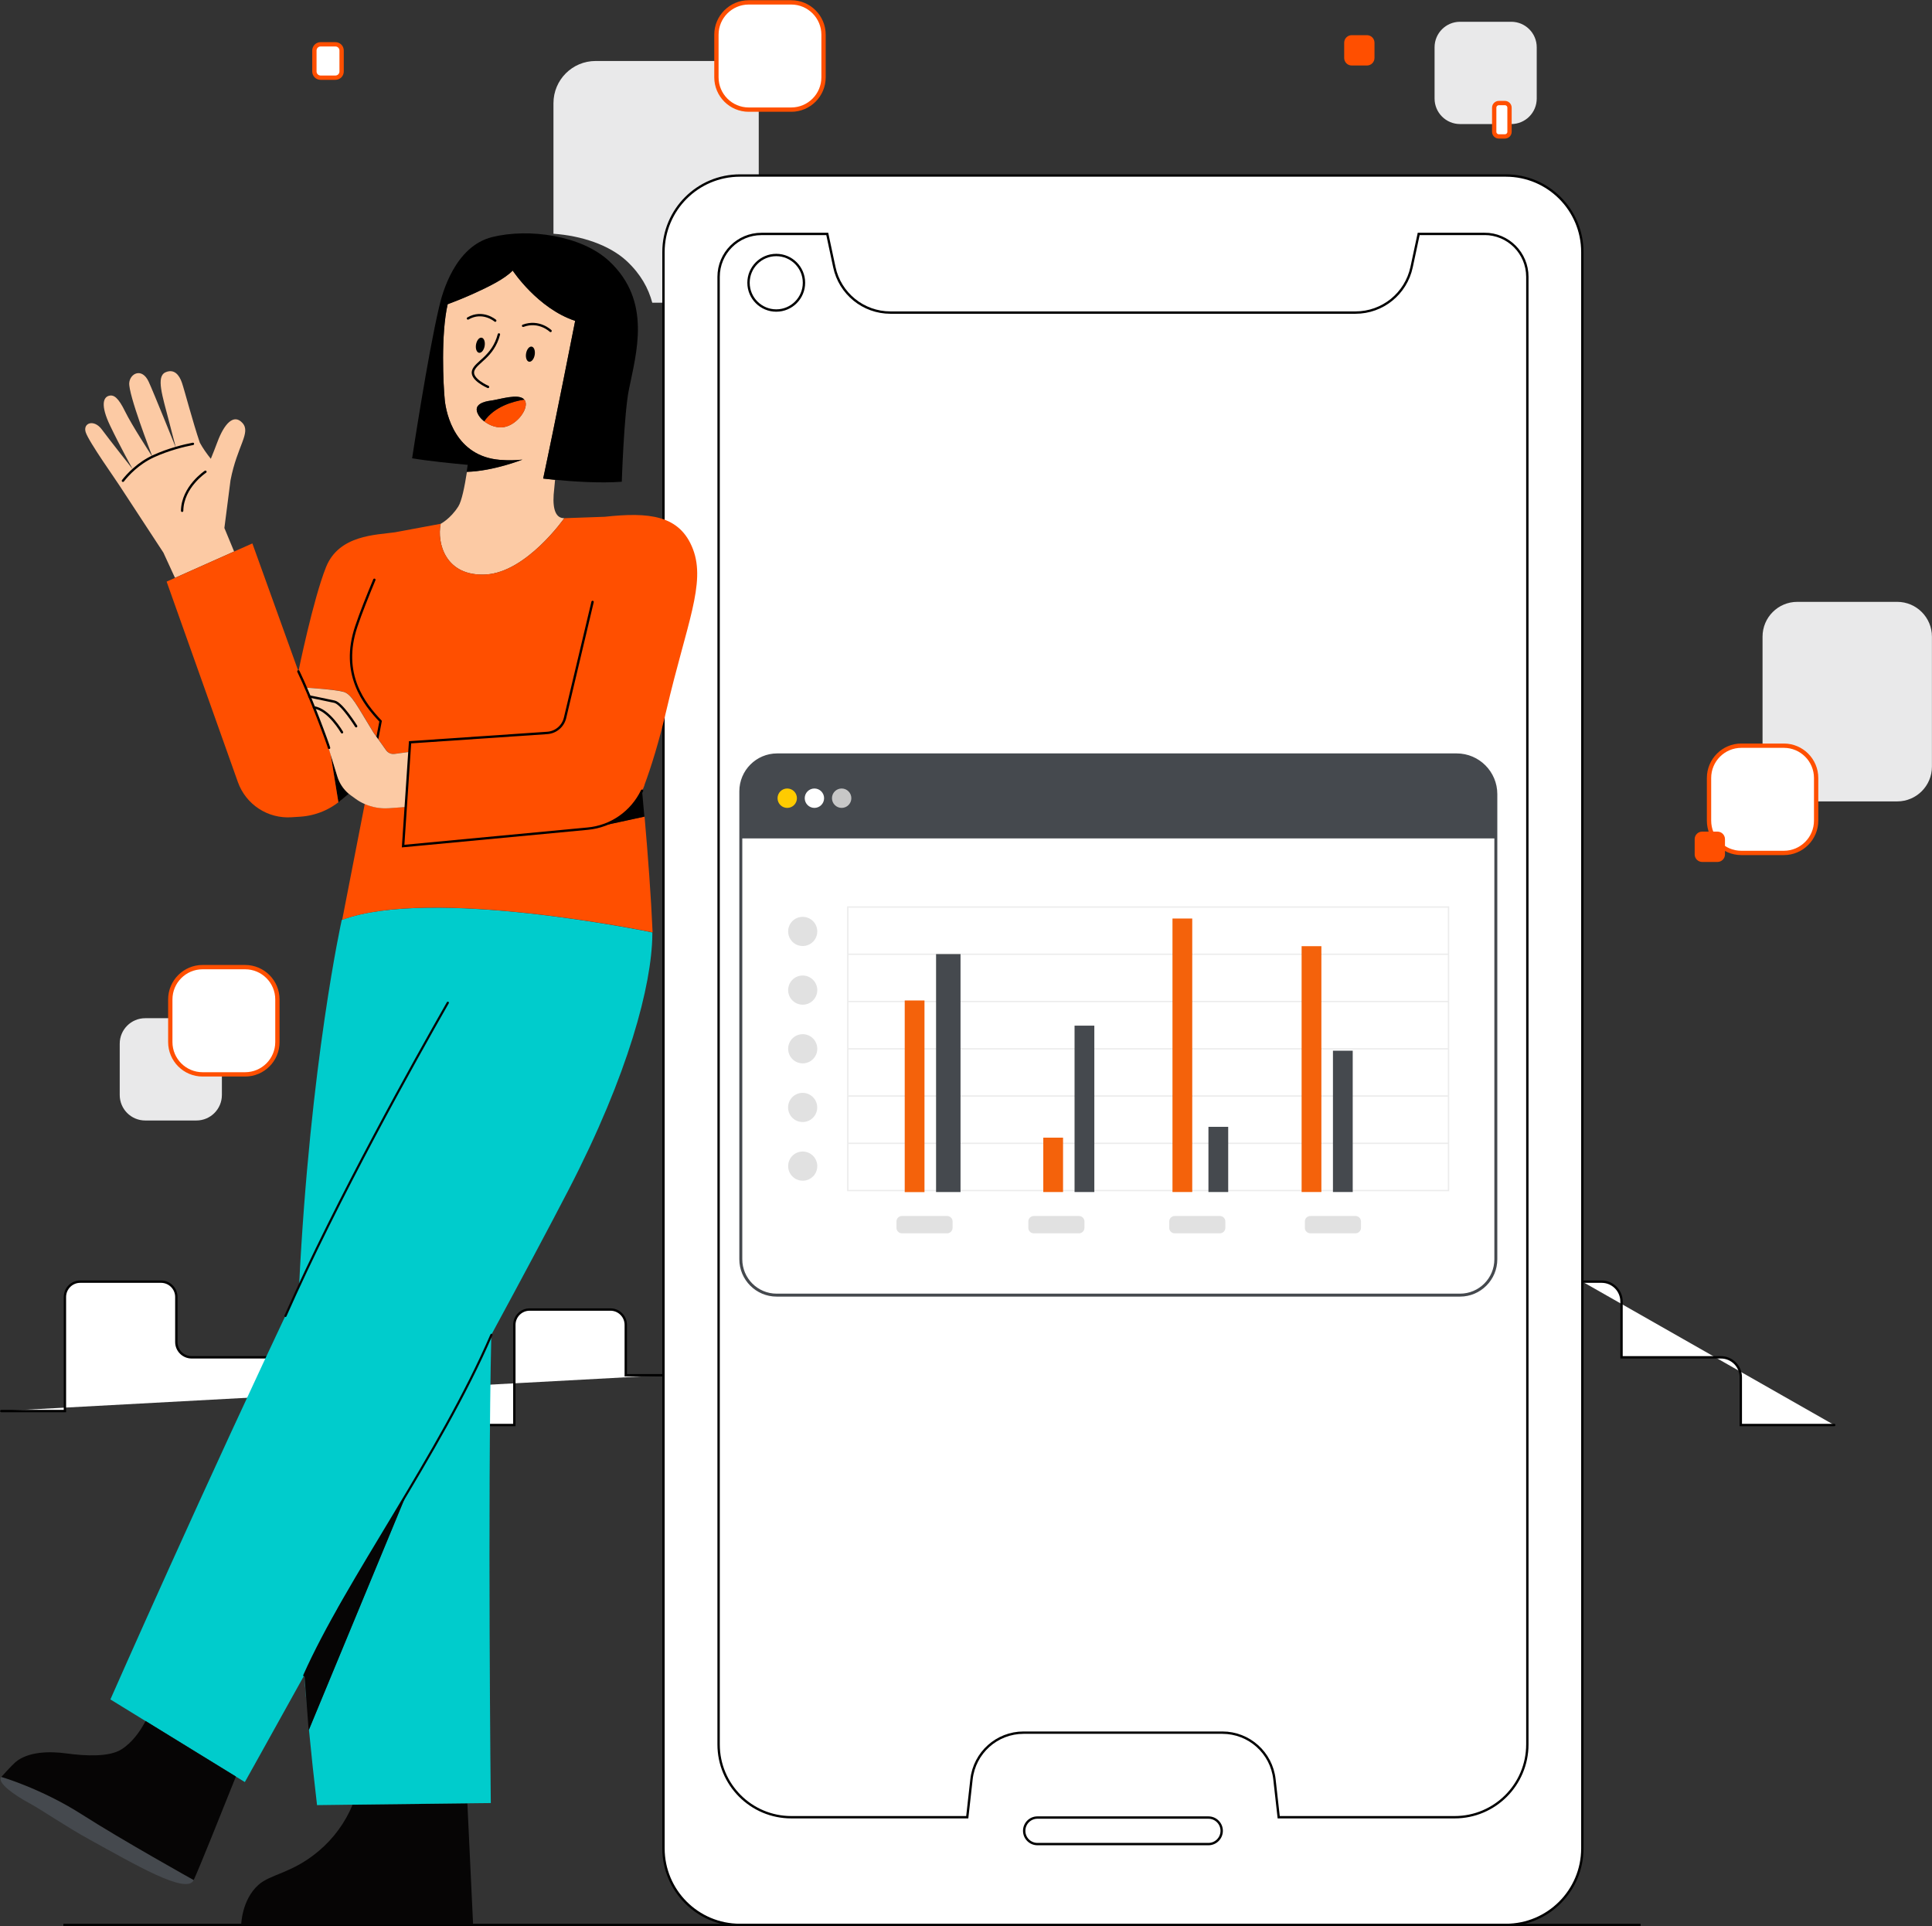 <svg width="327" height="326" viewBox="0 0 327 326" fill="none" xmlns="http://www.w3.org/2000/svg">
<rect x="0" y="0" width="327" height="326" fill="#333333" stroke="none"/>
<g clip-path="url(#clip0_3403_66659)">
<path d="M0.218 238.805H10.987V219.499C10.987 218.071 12.141 216.905 13.578 216.905H27.255C28.681 216.905 29.846 218.06 29.846 219.499V227.119C29.846 228.547 31 229.713 32.438 229.713H47.453C48.88 229.713 50.045 230.869 50.045 232.308V241.17H87.055V224.219C87.055 222.791 88.21 221.625 89.647 221.625H103.323C104.75 221.625 105.915 222.78 105.915 224.219V232.744H112.339" fill="white"/>
<path d="M0.218 238.805H10.987V219.499C10.987 218.071 12.141 216.905 13.578 216.905H27.255C28.681 216.905 29.846 218.06 29.846 219.499V227.119C29.846 228.547 31 229.713 32.438 229.713H47.453C48.88 229.713 50.045 230.869 50.045 232.308V241.17H87.055V224.219C87.055 222.791 88.21 221.625 89.647 221.625H103.323C104.75 221.625 105.915 222.78 105.915 224.219V232.744H112.339" stroke="black" stroke-width="0.4" stroke-miterlimit="10" stroke-linecap="round"/>
<path d="M267.82 216.905H271.086C272.938 216.905 274.451 218.409 274.451 220.273V229.713H291.274C293.125 229.713 294.639 231.218 294.639 233.082V241.17H310.449" fill="white"/>
<path d="M267.82 216.905H271.086C272.938 216.905 274.451 218.409 274.451 220.273V229.713H291.274C293.125 229.713 294.639 231.218 294.639 233.082V241.17H310.449" stroke="black" stroke-width="0.4" stroke-miterlimit="10" stroke-linecap="round"/>
<g style="mix-blend-mode:multiply">
<path d="M124.208 13.07V10.956C123.315 10.552 122.324 10.323 121.279 10.323H100.808C96.866 10.323 93.676 13.517 93.676 17.463V39.559C98.358 39.886 103.116 41.423 106.1 44.203C108.441 46.394 109.748 48.781 110.401 51.234H115.257V42.666C115.257 35.504 121.05 29.705 128.204 29.705H128.422V18.401C126.015 17.823 124.23 15.665 124.23 13.07H124.208Z" fill="#E9E9EA"/>
</g>
<g style="mix-blend-mode:multiply">
<path d="M321.109 101.857H304.199C300.952 101.857 298.319 104.493 298.319 107.744V129.742C298.319 132.993 300.952 135.628 304.199 135.628H321.109C324.357 135.628 326.989 132.993 326.989 129.742V107.744C326.989 104.493 324.357 101.857 321.109 101.857Z" fill="#E9E9EA"/>
</g>
<path d="M254.873 29.705H125.243C118.092 29.705 112.296 35.508 112.296 42.666V312.81C112.296 319.968 118.092 325.771 125.243 325.771H254.873C262.023 325.771 267.82 319.968 267.82 312.81V42.666C267.82 35.508 262.023 29.705 254.873 29.705Z" fill="white" stroke="black" stroke-width="0.4" stroke-miterlimit="10"/>
<path d="M251.258 39.592H240.119L238.921 45.206C237.963 49.697 234.01 52.902 229.426 52.902H150.711C146.127 52.902 142.164 49.697 141.216 45.206L140.019 39.592H128.879C124.872 39.592 121.627 42.84 121.627 46.852V295.227C121.627 302.029 127.137 307.545 133.932 307.545H163.712L164.431 301.124C164.932 296.633 168.721 293.232 173.24 293.232H206.897C211.416 293.232 215.205 296.633 215.706 301.124L216.425 307.545H246.206C253 307.545 258.51 302.029 258.51 295.227V46.841C258.51 42.83 255.265 39.581 251.258 39.581V39.592Z" fill="white" stroke="black" stroke-width="0.4" stroke-miterlimit="10"/>
<path d="M10.726 325.782H277.685" stroke="black" stroke-width="0.4" stroke-miterlimit="10"/>
<path d="M204.534 307.6H175.592C174.353 307.6 173.349 308.605 173.349 309.845C173.349 311.085 174.353 312.091 175.592 312.091H204.534C205.773 312.091 206.777 311.085 206.777 309.845C206.777 308.605 205.773 307.6 204.534 307.6Z" fill="white" stroke="black" stroke-width="0.4" stroke-miterlimit="10"/>
<path d="M131.383 52.553C133.975 52.553 136.077 50.449 136.077 47.855C136.077 45.26 133.975 43.156 131.383 43.156C128.792 43.156 126.69 45.26 126.69 47.855C126.69 50.449 128.792 52.553 131.383 52.553Z" fill="white" stroke="black" stroke-width="0.4" stroke-miterlimit="10"/>
<path d="M133.921 0.403H126.723C123.705 0.403 121.257 2.853 121.257 5.876V13.081C121.257 16.103 123.705 18.553 126.723 18.553H133.921C136.94 18.553 139.387 16.103 139.387 13.081V5.876C139.387 2.853 136.94 0.403 133.921 0.403Z" fill="white" stroke="#FF4F00" stroke-width="0.73" stroke-miterlimit="10"/>
<path d="M301.923 126.199H294.726C291.707 126.199 289.26 128.649 289.26 131.671V138.876C289.26 141.899 291.707 144.349 294.726 144.349H301.923C304.942 144.349 307.39 141.899 307.39 138.876V131.671C307.39 128.649 304.942 126.199 301.923 126.199Z" fill="white" stroke="#FF4F00" stroke-width="0.73" stroke-miterlimit="10"/>
<path d="M231.364 5.952H228.784C228.08 5.952 227.51 6.523 227.51 7.227V9.811C227.51 10.515 228.08 11.086 228.784 11.086H231.364C232.068 11.086 232.638 10.515 232.638 9.811V7.227C232.638 6.523 232.068 5.952 231.364 5.952Z" fill="#FF4F00"/>
<path d="M290.686 140.741H288.106C287.402 140.741 286.832 141.312 286.832 142.016V144.6C286.832 145.304 287.402 145.875 288.106 145.875H290.686C291.39 145.875 291.96 145.304 291.96 144.6V142.016C291.96 141.312 291.39 140.741 290.686 140.741Z" fill="#FF4F00"/>
<path d="M56.774 7.5H54.259C53.681 7.5 53.213 7.969 53.213 8.546V12.1C53.213 12.678 53.681 13.147 54.259 13.147H56.774C57.351 13.147 57.819 12.678 57.819 12.1V8.546C57.819 7.969 57.351 7.5 56.774 7.5Z" fill="white" stroke="#FF4F00" stroke-width="0.73" stroke-miterlimit="10"/>
<path d="M255.787 3.685H247.12C244.739 3.685 242.808 5.617 242.808 8.001V16.678C242.808 19.062 244.739 20.995 247.12 20.995H255.787C258.169 20.995 260.099 19.062 260.099 16.678V8.001C260.099 5.617 258.169 3.685 255.787 3.685Z" fill="#E9E9EA"/>
<path d="M33.243 172.32H24.576C22.195 172.32 20.264 174.253 20.264 176.637V185.314C20.264 187.698 22.195 189.631 24.576 189.631H33.243C35.625 189.631 37.556 187.698 37.556 185.314V176.637C37.556 174.253 35.625 172.32 33.243 172.32Z" fill="#E9E9EA"/>
<path d="M254.709 17.441H253.686C253.253 17.441 252.902 17.793 252.902 18.226V22.303C252.902 22.737 253.253 23.088 253.686 23.088H254.709C255.142 23.088 255.493 22.737 255.493 22.303V18.226C255.493 17.793 255.142 17.441 254.709 17.441Z" fill="white" stroke="#FF4F00" stroke-width="0.73" stroke-miterlimit="10"/>
<path d="M41.486 163.676H34.289C31.27 163.676 28.823 166.126 28.823 169.148V176.353C28.823 179.376 31.27 181.826 34.289 181.826H41.486C44.505 181.826 46.953 179.376 46.953 176.353V169.148C46.953 166.126 44.505 163.676 41.486 163.676Z" fill="white" stroke="#FF4F00" stroke-width="0.73" stroke-miterlimit="10"/>
<path d="M0.229 300.71C-0.632 301.702 2.624 303.904 4.834 305.092C7.186 306.368 10.998 309.038 15.277 311.393C22.681 315.448 31.643 320.757 32.786 318.173C32.786 318.173 20.689 311.425 13.839 307.054C6.99 302.672 0.229 300.721 0.229 300.721V300.71Z" fill="#45494E"/>
<path d="M37.98 89.344C37.98 89.344 38.764 83.152 39.014 81.288C40.147 75.401 42.531 73.232 41.029 71.575C39.526 69.918 37.915 71.815 36.815 74.758C36.434 75.772 36.042 76.775 35.682 77.647C34.986 76.775 34.31 75.826 33.82 74.911C32.601 71.324 31.251 66.114 30.793 64.773C30.336 63.432 29.465 62.386 28.038 62.996C26.362 63.705 27.494 66.997 28.616 71.346C29.639 75.27 29.77 75.783 29.77 75.783C29.77 75.783 25.893 66.147 25.153 64.577C24.021 62.168 22.006 63.192 21.875 64.806C21.723 66.746 25.447 76.382 25.795 77.287C25.795 77.287 25.795 77.287 25.785 77.287C25.392 76.688 22.267 71.88 21.189 69.668C20.035 67.313 19.273 66.724 18.391 66.997C17.509 67.269 16.976 68.556 18.62 72C20.264 75.445 22.442 79.38 22.442 79.38C22.442 79.38 18.326 74.17 17.248 72.698C15.908 70.877 14.003 71.575 14.504 73.145C15.026 74.78 19.752 81.397 20.22 82.171L27.657 93.529L29.617 97.792L39.624 93.333L37.969 89.333L37.98 89.344Z" fill="#FCCAA4"/>
<path d="M53.899 313.3C49.424 317.061 45.798 317.138 43.729 319.002C40.876 321.574 40.822 325.793 40.822 325.793L80.076 325.749L79.107 305.201L59.681 305.43C58.44 308.417 56.491 311.131 53.899 313.3Z" fill="#060505"/>
<path d="M82.231 97.225C89.113 96.843 95.505 87.697 95.505 87.697C94.144 87.719 93.534 86.335 93.708 83.718C93.752 83.13 93.839 82.247 93.948 81.211C92.717 81.091 91.944 80.993 91.944 80.993C93.893 71.891 97.356 54.308 97.356 54.308C90.997 52.204 86.783 45.794 86.783 45.794C85.411 47.201 82.841 48.476 80.108 49.719C78.377 50.493 76.831 51.103 75.775 51.496C74.599 56.597 75.034 65.22 75.284 67.705C75.524 70.114 77.092 77.222 84.616 77.832C86.032 77.941 87.306 77.919 88.449 77.788C88.449 77.788 83.505 79.751 79.03 79.859C78.638 82.388 78.137 84.83 77.571 85.713C76.232 87.817 74.588 88.646 74.588 88.646C73.923 91.861 75.372 97.606 82.242 97.225H82.231ZM83.124 67.792C84.616 67.585 87.796 66.517 88.732 67.618C88.885 67.803 88.983 68.043 88.993 68.348C89.048 69.743 87.284 71.924 85.324 72.272C84.159 72.48 82.874 72.022 81.948 71.291C81.328 70.801 80.87 70.201 80.718 69.58C80.348 68.054 82.885 67.825 83.124 67.781V67.792Z" fill="#FCCAA4"/>
<path d="M88.439 77.778C87.295 77.908 86.021 77.941 84.606 77.821C77.092 77.211 75.525 70.103 75.274 67.694C75.024 65.209 74.599 56.586 75.764 51.485C76.82 51.092 78.377 50.482 80.098 49.708C82.831 48.476 85.401 47.201 86.772 45.784C86.772 45.784 90.987 52.193 97.346 54.297C97.346 54.297 93.883 71.891 91.934 80.982C91.934 80.982 92.707 81.081 93.937 81.2C96.627 81.462 101.516 81.822 105.24 81.527C105.24 81.527 105.621 70.071 106.427 66.026C107.679 59.737 110.379 50.994 103.117 44.203C98.478 39.864 89.538 38.567 83.288 40.126C77.038 41.685 74.86 49.523 74.316 51.986C72.41 60.031 69.753 77.559 69.753 77.559C72.617 78.039 76.679 78.442 79.161 78.671C79.107 79.064 79.052 79.456 78.987 79.849C83.473 79.729 88.406 77.778 88.406 77.778H88.439Z" fill="black"/>
<path d="M108.724 134.407C108.909 136.402 109.051 137.994 109.062 138.19C108.953 136.904 108.833 135.639 108.724 134.407Z" fill="#FF4F00"/>
<path d="M57.885 155.686C57.885 155.686 57.852 155.686 57.841 155.697C57.841 155.697 52.484 179.777 50.611 217.831C34.822 251.003 18.685 287.608 18.685 287.608L24.619 291.259L39.907 300.656L41.443 301.593C41.443 301.593 45.493 294.344 51.493 283.531C51.634 285.318 51.776 287.117 51.939 288.927L51.526 283.465L57.307 271.921L68.817 252.79L52.288 292.698C52.691 296.906 53.148 301.179 53.66 305.496L59.659 305.42L79.085 305.191L83.07 305.147C83.07 305.147 82.515 254.077 83.157 225.898C88.308 216.393 92.914 207.77 96.257 201.317C106.383 181.75 110.314 166.728 110.412 158.182C110.412 158.171 110.412 158.16 110.412 158.149C110.412 158.03 110.412 157.921 110.412 157.801C110.412 157.801 110.412 157.801 110.39 157.801C109.508 157.615 72.868 150.072 57.852 155.686H57.885Z" fill="#00CCCC"/>
<path d="M20.547 296.067C18.456 297.386 14.417 297.178 11.291 296.753C8.406 296.35 4.726 296.415 2.591 298.247C1.938 298.814 0.229 300.721 0.229 300.721C0.229 300.721 6.99 302.683 13.839 307.055C20.689 311.437 32.786 318.173 32.786 318.173C33.635 316.375 37.381 307.033 39.929 300.656L24.641 291.259C23.781 292.894 22.453 294.867 20.547 296.067Z" fill="#060505"/>
<path d="M81.949 71.302C82.874 72.033 84.159 72.491 85.324 72.284C87.284 71.935 89.048 69.755 88.994 68.359C88.983 68.043 88.885 67.803 88.732 67.629C86.805 67.934 83.647 68.817 81.949 71.313V71.302Z" fill="#FF4F00"/>
<path d="M80.718 69.602C80.87 70.212 81.328 70.823 81.948 71.313C83.647 68.817 86.805 67.934 88.732 67.629C87.796 66.528 84.627 67.596 83.124 67.803C82.885 67.847 80.348 68.076 80.718 69.602Z" fill="black"/>
<path d="M57.122 131.431L55.957 127.638L57.275 135.781L57.928 135.246L59.038 134.32C58.146 133.568 57.481 132.565 57.133 131.431H57.122Z" fill="black"/>
<path d="M109.072 132.86C110.205 129.818 111.522 125.621 112.829 120.04C116.205 105.618 119.504 98.729 117.283 92.93C115.061 87.131 109.824 86.651 102.354 87.458L95.516 87.698C95.516 87.698 89.124 96.843 82.243 97.225C75.361 97.606 73.924 91.851 74.588 88.646L66.846 90.085C63.666 90.543 57.373 90.51 55.184 95.971C52.995 101.433 50.513 113.62 50.513 113.62L42.716 91.971L39.646 93.333L29.639 97.792L28.202 98.435L40.255 132.336C41.606 136.152 45.33 138.593 49.369 138.31L50.872 138.212C53.529 138.027 56.001 136.958 57.928 135.236L57.275 135.77L55.957 127.627L55.075 124.76L53.758 121.316L51.765 116.367C51.765 116.367 56.817 116.672 58.178 117.086C59.539 117.489 60.367 119.299 63.231 123.975L63.753 124.706L63.884 124.88L65.365 126.962C65.692 127.42 66.247 127.66 66.802 127.584L69.307 127.246L68.686 136.566L65.855 136.773C64.428 136.882 63.024 136.62 61.739 136.043C60.215 143.913 58.505 152.721 57.917 155.675C72.933 150.061 109.562 157.604 110.455 157.79C110.194 151.729 109.66 144.654 109.094 138.19L101.657 139.803C101.657 139.803 106.514 138.506 108.702 133.797C108.855 133.492 108.985 133.165 109.105 132.838L109.072 132.86Z" fill="#FF4F00"/>
<path d="M63.361 98.119C62.218 100.866 61.042 103.798 60.302 106.022C57.601 114.034 61.63 119.135 64.418 122.057C64.418 122.057 64.113 123.616 63.873 124.891" stroke="black" stroke-width="0.4" stroke-miterlimit="10" stroke-linecap="round"/>
<path d="M101.625 139.825L109.062 138.212C109.062 138.212 109.062 138.212 109.062 138.19C109.04 137.994 108.898 136.402 108.724 134.407C108.702 134.211 108.691 134.015 108.67 133.819C106.481 138.528 101.625 139.825 101.625 139.825Z" fill="black"/>
<path d="M57.318 271.943L51.536 283.476L51.95 288.937L52.244 292.829L52.298 292.72L68.828 252.801L57.318 271.943Z" fill="#060505"/>
<path d="M32.655 75.118C31.185 75.401 28.55 76.033 26.002 77.2C23.389 78.399 21.646 80.296 20.808 81.364" stroke="black" stroke-width="0.4" stroke-miterlimit="10" stroke-linecap="round"/>
<path d="M34.768 79.838C34.768 79.838 30.892 82.4 30.826 86.444" stroke="black" stroke-width="0.4" stroke-miterlimit="10" stroke-linecap="round"/>
<path d="M83.179 225.909C74.436 246.13 58.68 267.419 51.504 283.541" stroke="#060505" stroke-width="0.37" stroke-miterlimit="10" stroke-linecap="round"/>
<path d="M48.313 222.704C57.101 202.864 70.407 179.144 75.797 169.704" stroke="#060505" stroke-width="0.37" stroke-miterlimit="10" stroke-linecap="round"/>
<path d="M84.442 56.597C83.44 60.423 80.555 61.263 80.087 62.734C79.618 64.206 82.602 65.481 82.602 65.481" stroke="black" stroke-width="0.4" stroke-miterlimit="10" stroke-linecap="round"/>
<path d="M90.501 60.065C90.622 59.359 90.394 58.73 89.991 58.661C89.588 58.591 89.163 59.107 89.041 59.813C88.92 60.52 89.148 61.148 89.551 61.218C89.954 61.287 90.379 60.771 90.501 60.065Z" fill="black"/>
<path d="M82.029 58.553C82.15 57.847 81.922 57.218 81.519 57.149C81.116 57.079 80.691 57.595 80.57 58.301C80.448 59.007 80.676 59.636 81.079 59.705C81.482 59.775 81.907 59.259 82.029 58.553Z" fill="black"/>
<path d="M93.186 56.008C93.186 56.008 91.247 54.123 88.536 55.136" stroke="black" stroke-width="0.4" stroke-miterlimit="10" stroke-linecap="round"/>
<path d="M83.821 54.265C83.821 54.265 81.698 52.444 79.205 53.894" stroke="black" stroke-width="0.4" stroke-miterlimit="10" stroke-linecap="round"/>
<path d="M65.833 136.784L68.664 136.577L69.285 127.256L66.781 127.594C66.225 127.671 65.67 127.431 65.343 126.973L63.862 124.891L63.732 124.717L63.209 123.986C60.334 119.299 59.518 117.5 58.157 117.097C56.795 116.694 51.743 116.377 51.743 116.377L53.736 121.326L55.053 124.771L55.935 127.638L57.1 131.431C57.449 132.554 58.113 133.557 59.006 134.32C59.126 134.418 59.245 134.516 59.376 134.604L60.204 135.203C60.672 135.541 61.162 135.825 61.685 136.053C62.969 136.631 64.385 136.882 65.8 136.784H65.833Z" fill="#FCCAA4"/>
<path d="M57.885 123.932C57.885 123.932 55.663 120.051 53.137 119.724" stroke="black" stroke-width="0.4" stroke-miterlimit="10" stroke-linecap="round"/>
<path d="M60.28 122.907C60.28 122.907 57.863 119.026 56.61 118.754C54.901 118.383 52.364 117.871 52.364 117.871" stroke="black" stroke-width="0.4" stroke-miterlimit="10" stroke-linecap="round"/>
<path d="M108.67 133.818C106.949 137.405 103.476 139.868 99.469 140.239L68.229 143.193L69.405 125.621L92.631 124.04C94.079 123.942 95.298 122.907 95.636 121.49L100.296 101.868" stroke="black" stroke-width="0.4" stroke-miterlimit="10" stroke-linecap="round"/>
<path d="M55.696 126.57C55.609 126.145 52.669 118.067 50.502 113.62" stroke="black" stroke-width="0.4" stroke-miterlimit="10" stroke-linecap="round"/>
<path d="M131.439 219.186L247.113 219.186C250.459 219.186 253.177 216.464 253.177 213.114V134.392C253.177 130.733 250.205 127.757 246.552 127.757L131.538 127.757C128.137 127.757 125.386 130.523 125.386 133.918L125.386 213.114C125.386 216.464 128.104 219.186 131.45 219.186H131.439Z" fill="white"/>
<path d="M125.374 141.895L253.165 141.895V134.389C253.165 130.741 250.205 127.766 246.551 127.766L131.515 127.766C128.125 127.766 125.374 130.521 125.374 133.915V141.895Z" fill="#45494E"/>
<path d="M133.243 136.728C132.337 136.728 131.603 135.993 131.603 135.086C131.603 134.179 132.337 133.444 133.243 133.444C134.149 133.444 134.883 134.179 134.883 135.086C134.883 135.993 134.149 136.728 133.243 136.728Z" fill="#FFCB00"/>
<path d="M139.483 135.086C139.483 135.99 138.746 136.728 137.843 136.728C136.941 136.728 136.203 135.99 136.203 135.086C136.203 134.182 136.941 133.444 137.843 133.444C138.746 133.444 139.483 134.182 139.483 135.086Z" fill="white"/>
<path d="M144.094 135.086C144.094 135.99 143.357 136.728 142.454 136.728C141.552 136.728 140.815 135.99 140.815 135.086C140.815 134.182 141.552 133.444 142.454 133.444C143.357 133.444 144.094 134.182 144.094 135.086Z" fill="#C7C7C7"/>
<path d="M245.286 153.39H143.379V201.606H245.286V153.39ZM143.61 153.622H245.055V201.375H143.61V153.622Z" fill="#ECECEC"/>
<path d="M143.5 193.376H245.176V193.607H143.5V193.376Z" fill="#ECECEC"/>
<path d="M143.5 185.374H245.176V185.605H143.5V185.374Z" fill="#ECECEC"/>
<path d="M143.5 177.383H245.176V177.615H143.5V177.383Z" fill="#ECECEC"/>
<path d="M143.5 169.381H245.176V169.613H143.5V169.381Z" fill="#ECECEC"/>
<path d="M143.5 161.379H245.176V161.611H143.5V161.379Z" fill="#ECECEC"/>
<path d="M156.474 201.752H153.129V169.318H156.474V201.752Z" fill="#F4620B"/>
<path d="M162.572 201.739H158.434V161.469H162.572V201.739Z" fill="#45494E"/>
<path d="M179.926 201.738H176.581V192.535H179.926V201.738Z" fill="#F4620B"/>
<path d="M185.22 201.738H181.874V173.58H185.22V201.738Z" fill="#45494E"/>
<path d="M201.793 201.736H198.448V155.449H201.793V201.736Z" fill="#F4620B"/>
<path d="M207.879 201.736H204.534V190.704H207.879V201.736Z" fill="#45494E"/>
<path d="M223.65 201.735H220.304V160.131H223.65V201.735Z" fill="#F4620B"/>
<path d="M228.954 201.735H225.608V177.82H228.954V201.735Z" fill="#45494E"/>
<path d="M138.328 157.634C138.328 159.001 137.227 160.103 135.862 160.103C134.498 160.103 133.397 159.001 133.397 157.634C133.397 156.268 134.498 155.166 135.862 155.166C137.227 155.166 138.328 156.279 138.328 157.634Z" fill="#E1E1E1"/>
<path d="M138.328 167.563C138.328 168.93 137.227 170.032 135.862 170.032C134.498 170.032 133.397 168.93 133.397 167.563C133.397 166.197 134.498 165.095 135.862 165.095C137.227 165.095 138.328 166.208 138.328 167.563Z" fill="#E1E1E1"/>
<path d="M138.328 177.493C138.328 178.86 137.227 179.962 135.862 179.962C134.498 179.962 133.397 178.86 133.397 177.493C133.397 176.126 134.498 175.024 135.862 175.024C137.227 175.024 138.328 176.138 138.328 177.493Z" fill="#E1E1E1"/>
<path d="M135.851 189.891C134.49 189.891 133.386 188.786 133.386 187.422C133.386 186.059 134.49 184.954 135.851 184.954C137.213 184.954 138.316 186.059 138.316 187.422C138.316 188.786 137.213 189.891 135.851 189.891Z" fill="#E1E1E1"/>
<path d="M138.328 197.352C138.328 198.719 137.227 199.821 135.862 199.821C134.498 199.821 133.397 198.708 133.397 197.352C133.397 195.985 134.498 194.883 135.862 194.883C137.227 194.883 138.328 195.996 138.328 197.352Z" fill="#E1E1E1"/>
<path d="M160.304 208.725H152.656C152.145 208.725 151.731 208.31 151.731 207.799V206.719C151.731 206.208 152.145 205.793 152.656 205.793H160.304C160.815 205.793 161.229 206.208 161.229 206.719V207.799C161.229 208.31 160.815 208.725 160.304 208.725Z" fill="#E1E1E1"/>
<path d="M182.623 208.725H174.974C174.464 208.725 174.05 208.31 174.05 207.799V206.719C174.05 206.208 174.464 205.793 174.974 205.793H182.623C183.133 205.793 183.547 206.208 183.547 206.719V207.799C183.547 208.31 183.133 208.725 182.623 208.725Z" fill="#E1E1E1"/>
<path d="M206.47 208.725H198.822C198.311 208.725 197.897 208.31 197.897 207.799V206.719C197.897 206.208 198.311 205.793 198.822 205.793H206.47C206.981 205.793 207.395 206.208 207.395 206.719V207.799C207.395 208.31 206.981 208.725 206.47 208.725Z" fill="#E1E1E1"/>
<path d="M229.427 208.725H221.779C221.268 208.725 220.854 208.31 220.854 207.799V206.719C220.854 206.208 221.268 205.793 221.779 205.793H229.427C229.938 205.793 230.352 206.208 230.352 206.719V207.799C230.352 208.31 229.938 208.725 229.427 208.725Z" fill="#E1E1E1"/>
<path d="M131.439 219.186L247.113 219.186C250.459 219.186 253.177 216.464 253.177 213.114V134.392C253.177 130.733 250.205 127.757 246.552 127.757L131.538 127.757C128.137 127.757 125.386 130.523 125.386 133.918L125.386 213.114C125.386 216.464 128.104 219.186 131.45 219.186H131.439Z" stroke="#45494E" stroke-width="0.5" stroke-miterlimit="10"/>
</g>
<defs>
<clipPath id="clip0_3403_66659">
<rect width="327" height="326" fill="white"/>
</clipPath>
</defs>
</svg>
